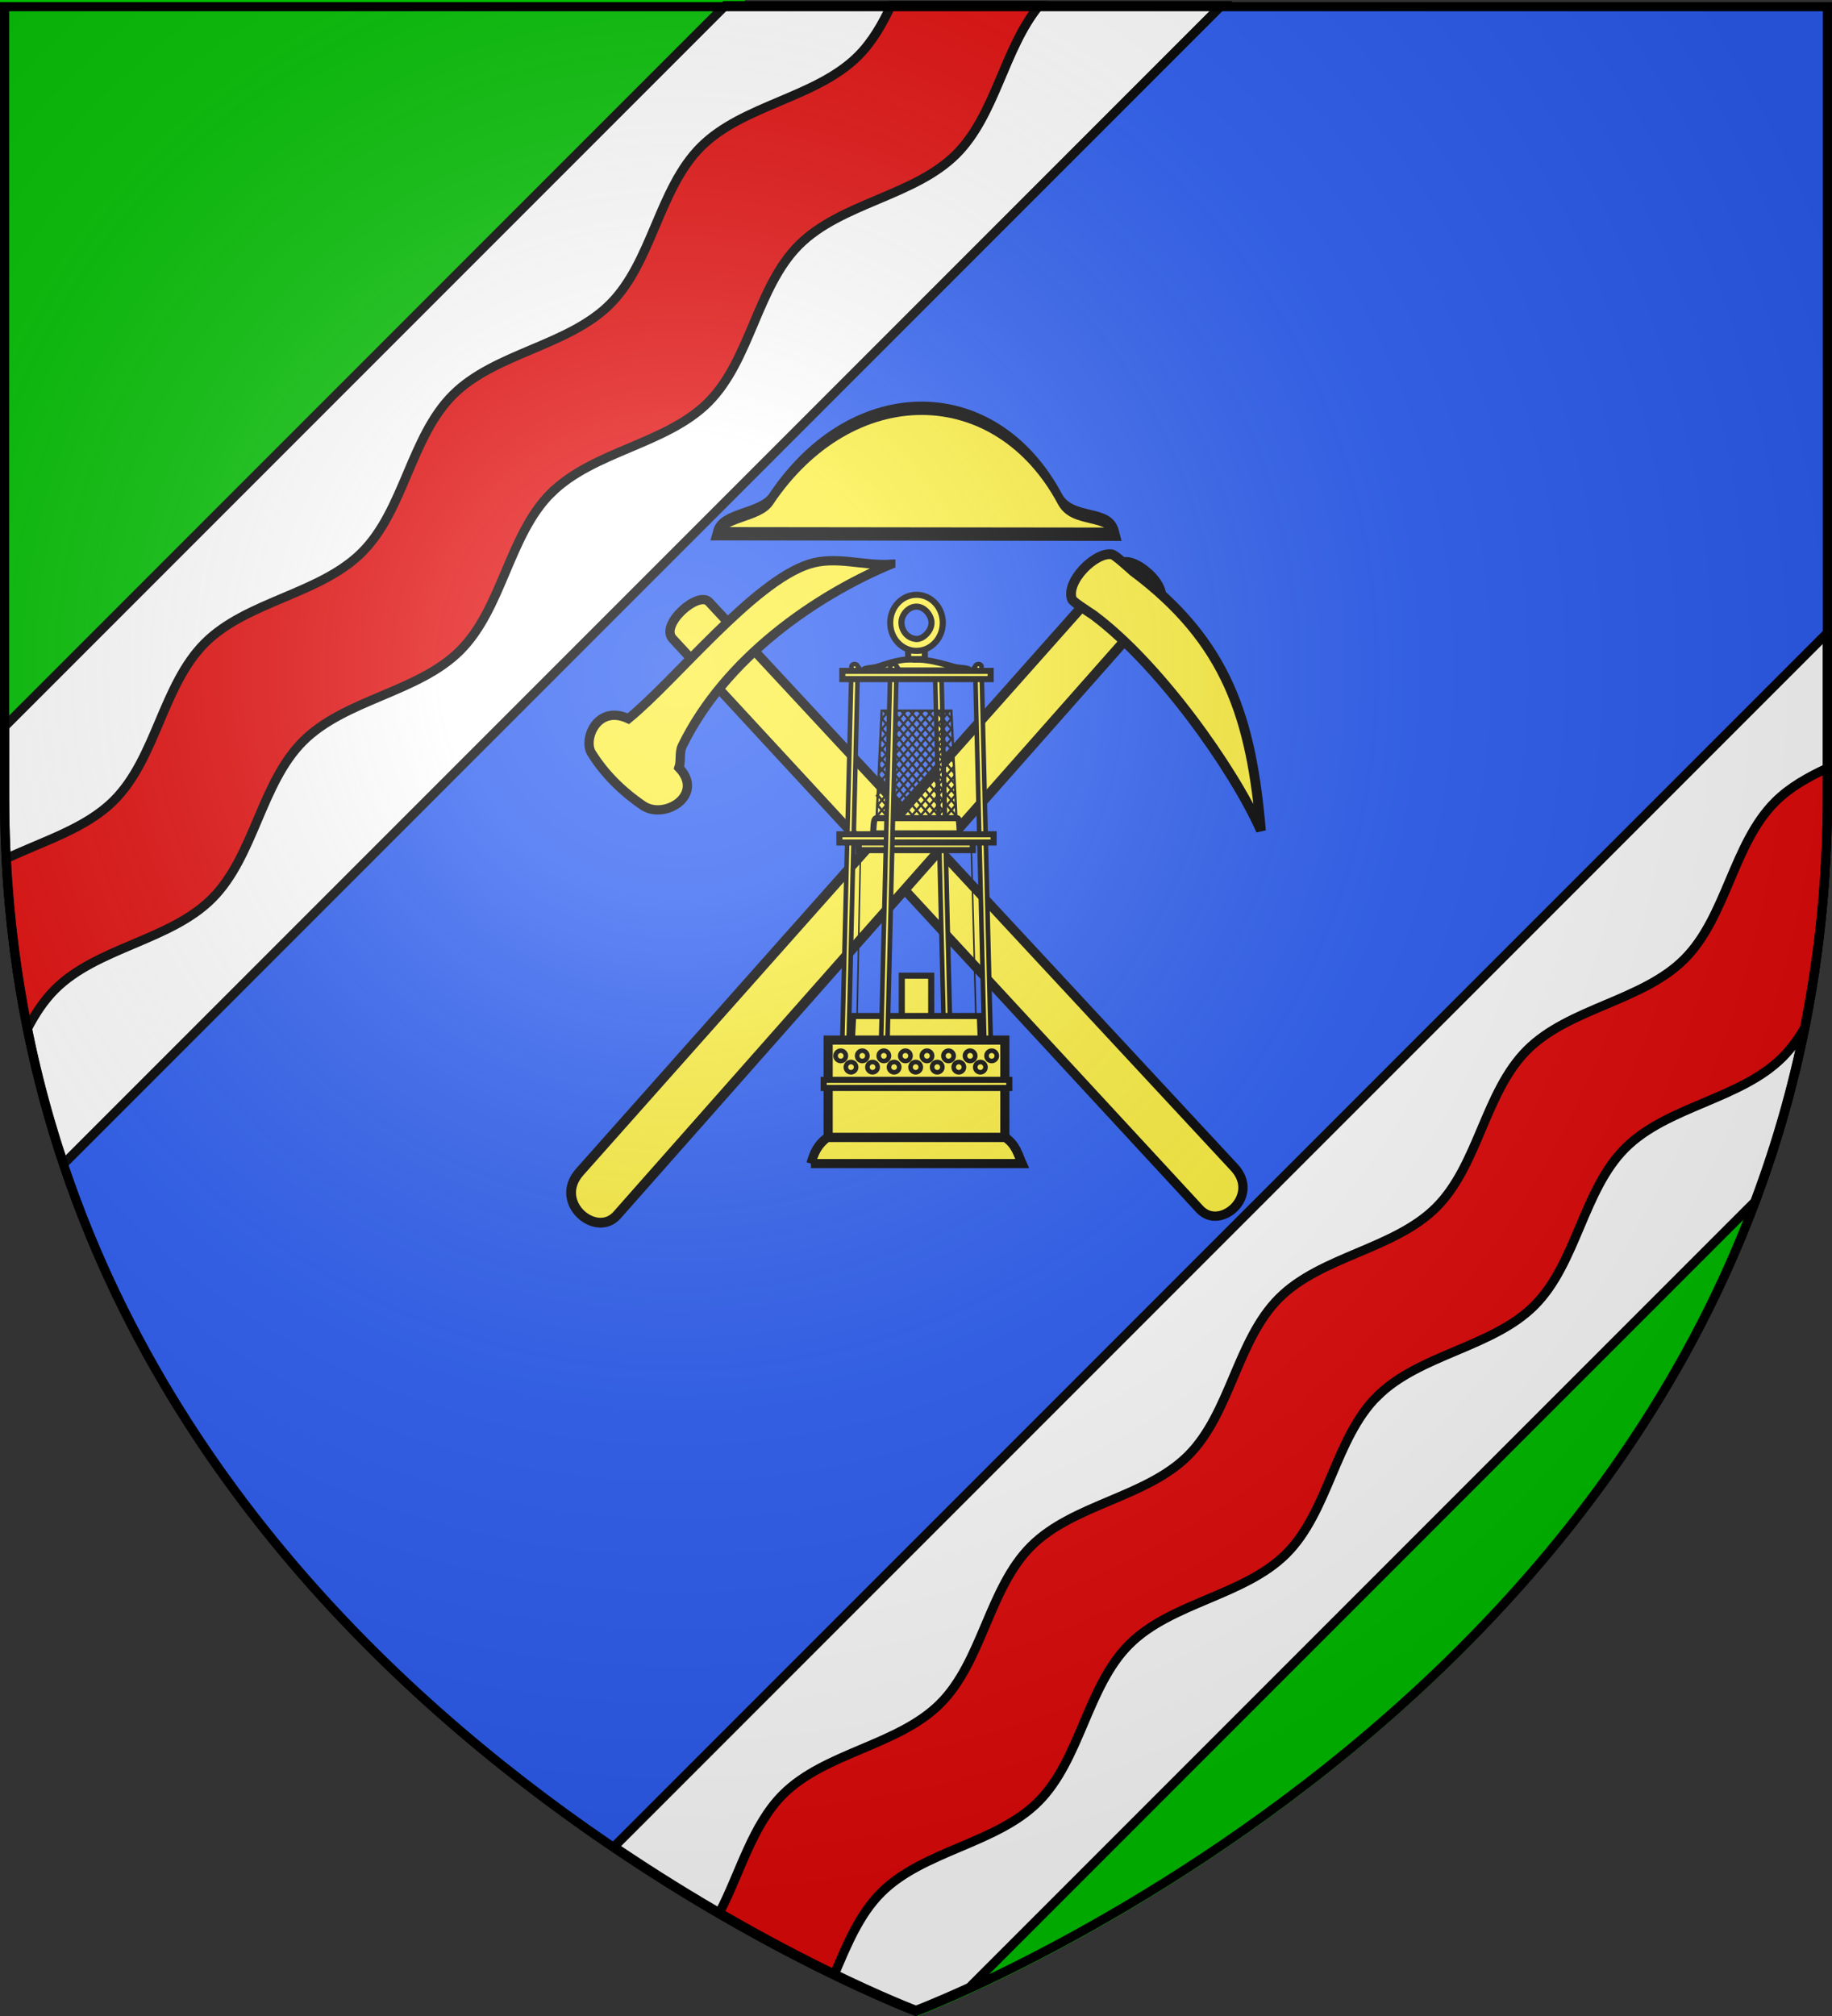<svg xmlns="http://www.w3.org/2000/svg" xmlns:xlink="http://www.w3.org/1999/xlink" width="600" height="660" version="1.0"><rect width="100%" height="100%" fill="#333333" stroke="none"/><desc>Flag of Canton of Valais (Wallis)</desc><defs><g id="c"><path id="b" d="M0 0v1h.5z" transform="rotate(18 3.157 -.5)"/><use xlink:href="#b" width="810" height="540" transform="scale(-1 1)"/></g><g id="d"><use xlink:href="#c" width="810" height="540" transform="rotate(72)"/><use xlink:href="#c" width="810" height="540" transform="rotate(144)"/></g><g id="f"><path id="e" d="M0 0v1h.5z" transform="rotate(18 3.157 -.5)"/><use xlink:href="#e" width="810" height="540" transform="scale(-1 1)"/></g><g id="g"><use xlink:href="#f" width="810" height="540" transform="rotate(72)"/><use xlink:href="#f" width="810" height="540" transform="rotate(144)"/></g><g id="i"><path id="h" d="M0 0v1h.5z" transform="rotate(18 3.157 -.5)"/><use xlink:href="#h" width="810" height="540" transform="scale(-1 1)"/></g><g id="j"><use xlink:href="#i" width="810" height="540" transform="rotate(72)"/><use xlink:href="#i" width="810" height="540" transform="rotate(144)"/></g><radialGradient xlink:href="#a" id="y" cx="221.445" cy="226.331" r="300" fx="221.445" fy="226.331" gradientTransform="matrix(1.353 0 0 1.349 -77.63 -85.747)" gradientUnits="userSpaceOnUse"/><linearGradient id="a"><stop offset="0" style="stop-color:white;stop-opacity:.314"/><stop offset=".19" style="stop-color:white;stop-opacity:.251"/><stop offset=".6" style="stop-color:#6b6b6b;stop-opacity:.125"/><stop offset="1" style="stop-color:black;stop-opacity:.125"/></linearGradient></defs><g style="display:inline"><path d="M300 658.5s298.5-112.32 298.5-397.772V2.176H1.5v258.552C1.5 546.18 300 658.5 300 658.5" style="fill:#2b5df2;fill-opacity:1;fill-rule:evenodd;stroke:none"/></g><path d="M0 0v244.161L244.162 0zM592.563 333.375 276.532 649.406c14.88 7.095 24.031 10.594 24.031 10.594s248.426-93.482 292-326.625" style="fill:#00c000;fill-opacity:1;fill-rule:evenodd;stroke:none"/><path d="M598.494 207.188 201.087 604.594c54.521 36.87 98.907 53.562 98.907 53.562s6.563-2.47 17.53-7.5L574.713 393.47c14.815-39.378 23.782-83.64 23.782-133.094z" style="fill:#fff;fill-opacity:1;fill-rule:evenodd;stroke:#000;stroke-width:3;stroke-linecap:butt;stroke-linejoin:miter;stroke-miterlimit:4;stroke-opacity:1;stroke-dasharray:none"/><path d="M598.506 251.445c-6.357 2.952-12.356 6.302-17.125 11.07-13.78 13.781-15.962 37.706-29.742 51.487s-37.728 15.984-51.509 29.765c-13.78 13.78-15.962 37.705-29.742 51.486s-37.706 15.962-51.487 29.743-15.984 37.727-29.764 51.508c-13.781 13.78-37.684 15.94-51.465 29.72-13.78 13.781-15.984 37.728-29.764 51.509-13.781 13.78-37.706 15.962-51.487 29.742-10.125 10.126-14.011 25.728-20.815 38.759 14.472 8.403 27.315 15.072 37.676 20.086 4.128-9.742 8.167-19.57 15.29-26.693 13.781-13.781 37.684-15.984 51.465-29.765 13.78-13.78 16.006-37.706 29.787-51.486 13.78-13.781 37.683-15.94 51.464-29.72 13.78-13.782 15.962-37.75 29.742-51.531l.023.022c13.78-13.78 37.705-15.962 51.486-29.743s15.94-37.727 29.72-51.508c13.781-13.78 37.75-15.962 51.53-29.743 2.835-2.834 5.172-6.097 7.227-9.612 4.809-23.89 7.49-49.253 7.49-76.169z" style="fill:#e20909;fill-opacity:1;fill-rule:evenodd;stroke:#000;stroke-width:3"/><path d="M237.531 1.844 1.5 237.875v22.5c0 44.309 7.192 84.463 19.344 120.656L400.03 1.844z" style="fill:#fff;fill-opacity:1;fill-rule:evenodd;stroke:#000;stroke-width:3;stroke-linecap:butt;stroke-linejoin:miter;stroke-miterlimit:4;stroke-opacity:1;stroke-dasharray:none"/><path d="M340.339 1.849h-48.526c-2.878 6.108-6.16 11.861-10.761 16.462-13.78 13.781-37.727 15.984-51.508 29.765-13.78 13.78-15.962 37.706-29.743 51.486-13.78 13.781-37.705 15.962-51.486 29.743s-15.984 37.728-29.765 51.508c-13.78 13.781-37.683 15.94-51.464 29.72-13.78 13.782-15.984 37.729-29.765 51.51-9.234 9.233-23.028 13.25-35.267 19.047 1 19.371 3.389 37.903 6.96 55.618 2.461-4.718 5.307-9.107 8.972-12.772 13.78-13.78 37.684-15.984 51.464-29.765 13.781-13.78 16.006-37.705 29.787-51.486s37.684-15.94 51.464-29.72c13.781-13.781 15.962-37.75 29.743-51.53l.022.021c13.78-13.78 37.706-15.962 51.486-29.742 13.781-13.781 15.94-37.728 29.72-51.509 13.782-13.78 37.75-15.962 51.531-29.742 12.868-12.868 15.609-34.574 27.136-48.614z" style="fill:#e20909;fill-opacity:1;fill-rule:evenodd;stroke:#000;stroke-width:3"/><path d="M398.597 387.454 226.559 202.309c-3.525-3.794-16.183 7.438-11.924 12.045l172.65 186.777c6.678 7.225 19.952-4.379 11.312-13.677z" style="fill:#fcef3c;fill-opacity:1;fill-rule:evenodd;stroke:#000;stroke-width:3.046;stroke-linecap:butt;stroke-linejoin:miter;stroke-miterlimit:4;stroke-opacity:1;stroke-dasharray:none" transform="translate(5.652 -5.243)"/><path d="M286.082 189.994c-24.426 10.178-54.21 30.587-68.302 59.482-1.007 2.064-.305 4.853-1.062 7.09 8.533 8.918-4.713 17.26-11.838 12.374-7.145-4.9-12.686-10.57-16.804-17.149-2.807-4.485 1.814-16.007 12.065-11.26 15.466-12.607 40.74-44.6 59.085-50.574 8.809-2.868 17.905.629 26.856.037z" style="fill:#fcef3c;fill-opacity:1;fill-rule:evenodd;stroke:#000;stroke-width:3.046;stroke-linecap:butt;stroke-linejoin:miter;stroke-miterlimit:4;stroke-opacity:1;stroke-dasharray:none" transform="translate(5.652 -5.243)"/><path d="m199.214 383.66 176.74-198.844c3.622-4.074 17.204 7.451 12.83 12.399L211.437 397.79c-6.861 7.76-21.1-4.143-12.223-14.13z" style="fill:#fcef3c;fill-opacity:1;fill-rule:evenodd;stroke:#000;stroke-width:3.207;stroke-linecap:butt;stroke-linejoin:miter;stroke-miterlimit:4;stroke-opacity:1;stroke-dasharray:none" transform="translate(-9.346)"/><path d="M422.307 271.856c-8.93-20.163-33.326-54.458-54.754-70.419-.902-.67-6.784-4.338-7.112-5.213-2.216-5.904 7.854-15.804 13.174-14.712.884.182 5.94 4.712 6.732 5.456 31.069 23.168 38.815 48.447 41.96 84.888z" style="fill:#fcef3c;fill-opacity:1;fill-rule:evenodd;stroke:#000;stroke-width:3.207;stroke-linecap:butt;stroke-linejoin:miter;stroke-miterlimit:4;stroke-opacity:1;stroke-dasharray:none" transform="translate(-9.346)"/><g style="fill:#fcef3c;stroke:#000;stroke-width:9.402;stroke-miterlimit:4;stroke-opacity:1;stroke-dasharray:none"><g style="fill:#fcef3c;stroke:#000;stroke-width:9.402;stroke-miterlimit:4;stroke-opacity:1;stroke-dasharray:none"><g style="fill:#fcef3c;stroke:#000;stroke-width:6.68;stroke-miterlimit:4;stroke-opacity:1;stroke-dasharray:none"><path d="M111.276 221.694c-6.436-12.007-46.406-5.65-59.907-17.562-68.418-60.364-220.587-60.92-307.214 0-12.038 8.466-53.153 7.716-58.735 17.321z" style="fill:#fcef3c;fill-opacity:1;fill-rule:evenodd;stroke:#000;stroke-width:6.68;stroke-linecap:butt;stroke-linejoin:miter;stroke-miterlimit:4;stroke-opacity:1;stroke-dasharray:none" transform="matrix(.308 0 0 .654 331.337 29.909)"/></g></g></g><path d="M-586.485 525.506h156.098c-3.07-6.733-4.306-13.92-12.67-19.496h-131.115c-7.665 5.749-9.898 11.497-12.313 19.496z" style="fill:#fcef3c;fill-rule:evenodd;stroke:#000;stroke-width:6.767;stroke-linecap:butt;stroke-linejoin:miter;stroke-miterlimit:4;stroke-opacity:1;stroke-dasharray:none" transform="translate(525.4 148.139)scale(.443)"/><path d="m-494.861 157.764 6.938 281.96 4.72-.107-6.939-281.96c-1.06-1.87-3.621-1.68-4.72.107z" style="fill:#fcef3c;fill-opacity:1;stroke:#000;stroke-width:3.384;stroke-miterlimit:4;stroke-opacity:1;stroke-dasharray:none" transform="translate(525.4 148.139)scale(.443)"/><path d="M-549.784 292.777h81.89l3.49 129.058h-88.064z" style="fill:none;stroke:#000;stroke-width:1.128;stroke-miterlimit:4;stroke-opacity:1" transform="translate(525.4 148.139)scale(.443)"/><path d="M-519.322 386.656h21.772v47.963h-21.772z" style="fill:#fcef3c;fill-opacity:1;stroke:#000;stroke-width:4.511;stroke-miterlimit:4;stroke-opacity:1;stroke-dasharray:none" transform="translate(525.4 148.139)scale(.443)"/><path d="M-555.258 416.414h93.644l.805 20.383h-95.523z" style="fill:#fcef3c;fill-opacity:1;stroke:#000;stroke-width:4.511;stroke-miterlimit:4;stroke-opacity:1;stroke-dasharray:none" transform="translate(525.4 148.139)scale(.443)"/><path d="m-551.77 157.764-6.938 281.96-4.72-.107 6.939-281.96c1.06-1.87 3.62-1.68 4.719.107zM-465.102 157.764l6.938 281.96 4.72-.107-6.939-281.96c-1.06-1.87-3.621-1.68-4.719.107z" style="fill:#fcef3c;fill-opacity:1;stroke:#000;stroke-width:3.384;stroke-miterlimit:4;stroke-opacity:1;stroke-dasharray:none" transform="translate(525.4 148.139)scale(.443)"/><path d="M-537.692 270.226h59.049c1.696-.105 1.644 2.61 1.879 5.11l.402 6.163h-64.149l.403-6.162c.14-2.867.845-5.418 2.416-5.11z" style="fill:#fcef3c;fill-opacity:1;stroke:#000;stroke-width:4.511;stroke-miterlimit:4;stroke-opacity:1;stroke-dasharray:none" transform="translate(525.4 148.139)scale(.443)"/><path d="M-534.203 190.778h51.534l3.757 79.448h-59.049z" style="fill:none;stroke:#000;stroke-width:1.692;stroke-miterlimit:4;stroke-opacity:1;stroke-dasharray:none" transform="translate(525.4 148.139)scale(.443)"/><path d="M-510.046 153.055c9.923-.436 19.847 2.695 29.77 5.41 3.676 1.005 11.148.625 11.028 2.642h-78.375c-.163-1.836 6.863-1.726 10.292-2.82 8.838-2.822 17.742-6.08 27.285-5.232z" style="fill:#fcef3c;fill-opacity:1;stroke:#000;stroke-width:4.511;stroke-miterlimit:4;stroke-opacity:1;stroke-dasharray:none" transform="translate(525.4 148.139)scale(.443)"/><path d="m-487.751 190.867 5.543 6.486m-12.115-6.67 12.465 14.586m-18.81-14.502 19.066 22.308m-25.497-22.327 25.84 30.234m-32.19-30.159 32.666 38.224m-39.272-38.446 39.709 46.463m-45.92-46.223 46.042 53.872m-52.52-53.945 52.95 61.955m-54.7-56.497 55.418 64.843m-55.737-57.71 56.16 65.712m-56.465-58.563 51.13 59.827m-51.523-52.78 45.212 52.902m-45.571-45.816 39.06 45.704m-39.286-38.461 32.975 38.583m-33.327-31.49 26.856 31.425m-27.075-24.173 20.637 24.146m-21.13-17.217 14.746 17.253m-15.232-10.316 8.927 10.446m49.808-3.11-2.842 3.326m2.57-10.513-8.714 10.196m8.174-17.07-14.558 17.033m14.199-24.12-20.764 24.296m20.512-31.507-26.896 31.47m26.443-38.447-32.748 38.317m32.536-45.575-39.054 45.696m38.915-53.04-45.306 53.011m44.86-59.996-51.251 59.968m50.898-67.062-55.925 65.437m55.62-72.586-6.53 7.641-6.498 7.603-42.303 49.497m53.574-70.191-54.22 63.441m47.749-63.376-46.182 54.037m39.797-54.073-39.408 46.11m33.05-46.178-32.84 38.427m26.37-38.361-25.98 30.399m19.602-30.443-19.22 22.488m12.735-22.407-12.425 14.538m6.16-14.715-5.683 6.651" style="fill:none;stroke:#000;stroke-width:1.692;stroke-linecap:butt;stroke-linejoin:miter;stroke-miterlimit:4;stroke-opacity:1;stroke-dasharray:none" transform="translate(525.4 148.139)scale(.443)"/><path d="M-551.113 287.952h84.28v5.905h-84.28z" style="fill:#fcef3c;fill-opacity:1;stroke:#000;stroke-width:4.511;stroke-miterlimit:4;stroke-opacity:1;stroke-dasharray:none" transform="translate(525.4 148.139)scale(.443)"/><path d="M-565.427 282.137h113.982v6.075h-113.982zM-514.609 146.234h12.347v6.442h-12.347z" style="fill:#fcef3c;fill-opacity:1;stroke:#000;stroke-width:4.511;stroke-miterlimit:4;stroke-opacity:1;stroke-dasharray:none" transform="translate(525.4 148.139)scale(.443)"/><path d="M-508.436 105.152c-10.735 0-19.447 9.27-19.447 20.708 0 11.439 8.712 20.725 19.447 20.725s19.446-9.286 19.446-20.725-8.711-20.708-19.446-20.708zm0 8.754c6.144 0 11.115 6.674 11.115 11.956 0 6.1-6.308 12.186-11.115 11.97-6.554-.297-10.997-6.006-11.115-11.97-.116-5.896 4.971-11.956 11.115-11.956z" style="fill:#fcef3c;fill-opacity:1;stroke:#000;stroke-width:4.511;stroke-miterlimit:4;stroke-opacity:1;stroke-dasharray:none" transform="translate(525.4 148.139)scale(.443)"/><path d="m-523.074 157.764-6.938 281.96-4.72-.107 6.939-281.96c1.06-1.87 3.621-1.68 4.72.107z" style="fill:#fcef3c;fill-opacity:1;stroke:#000;stroke-width:3.384;stroke-miterlimit:4;stroke-opacity:1;stroke-dasharray:none" transform="translate(525.4 148.139)scale(.443)"/><path d="M-563.28 161.397h109.688v6.075H-563.28z" style="fill:#fcef3c;fill-opacity:1;stroke:#000;stroke-width:4.511;stroke-miterlimit:4;stroke-opacity:1;stroke-dasharray:none" transform="translate(525.4 148.139)scale(.443)"/><path d="M-573.75 434.227h130.629v71.888H-573.75z" style="fill:#fcef3c;fill-opacity:1;stroke:#000;stroke-width:6.767;stroke-miterlimit:4;stroke-opacity:1;stroke-dasharray:none" transform="translate(525.4 148.139)scale(.443)"/><path d="M-577.05 463.614h137.227v6.002H-577.05z" style="fill:#fcef3c;fill-opacity:1;stroke:#000;stroke-width:4.511;stroke-miterlimit:4;stroke-opacity:1;stroke-dasharray:none" transform="translate(525.4 148.139)scale(.443)"/><g transform="translate(525.4 148.139)scale(.443)"><path id="k" d="M547.143 590.934a7.143 7.143 0 1 1-14.286 0 7.143 7.143 0 1 1 14.286 0z" style="fill:#fcef3c;fill-rule:evenodd;stroke:#000;stroke-width:6.367;stroke-linecap:butt;stroke-linejoin:miter;stroke-miterlimit:4;stroke-opacity:1;stroke-dasharray:none" transform="matrix(.531 0 0 .531 -851.199 132.097)"/><use xlink:href="#k" id="l" width="600" height="660" x="0" y="0" transform="translate(15.942)"/><use xlink:href="#l" id="m" width="600" height="660" x="0" y="0" transform="translate(15.942)"/><use xlink:href="#m" id="n" width="600" height="660" x="0" y="0" transform="translate(15.942)"/><use xlink:href="#n" id="o" width="600" height="660" x="0" y="0" transform="translate(15.942)"/><use xlink:href="#o" id="p" width="600" height="660" x="0" y="0" transform="translate(15.942)"/><use xlink:href="#p" id="q" width="600" height="660" x="0" y="0" transform="translate(15.942)"/><use xlink:href="#q" width="600" height="660" transform="translate(15.942)"/></g><g transform="translate(525.4 148.139)scale(.443)"><use xlink:href="#k" id="r" width="600" height="660" x="0" y="0" transform="translate(7.592 8.35)"/><use xlink:href="#r" id="s" width="600" height="660" x="0" y="0" transform="translate(15.942)"/><use xlink:href="#s" id="u" width="600" height="660" x="0" y="0" transform="translate(15.942)"/><use xlink:href="#u" id="v" width="600" height="660" x="0" y="0" transform="translate(15.942)"/><use xlink:href="#v" id="w" width="600" height="660" x="0" y="0" transform="translate(15.942)"/><use xlink:href="#w" id="x" width="600" height="660" x="0" y="0" transform="translate(15.942)"/><use xlink:href="#x" width="600" height="660" transform="translate(15.942)"/></g><path d="M300 658.5s298.5-112.32 298.5-397.772V2.176H1.5v258.552C1.5 546.18 300 658.5 300 658.5" style="opacity:1;fill:url(#y);fill-opacity:1;fill-rule:evenodd;stroke:none;stroke-width:1px;stroke-linecap:butt;stroke-linejoin:miter;stroke-opacity:1"/><path d="M300 658.5S1.5 546.18 1.5 260.728V2.176h597v258.552C598.5 546.18 300 658.5 300 658.5z" style="fill:none;stroke:#000;stroke-width:3;stroke-linecap:butt;stroke-linejoin:miter;stroke-miterlimit:4;stroke-opacity:1;stroke-dasharray:none"/></svg>